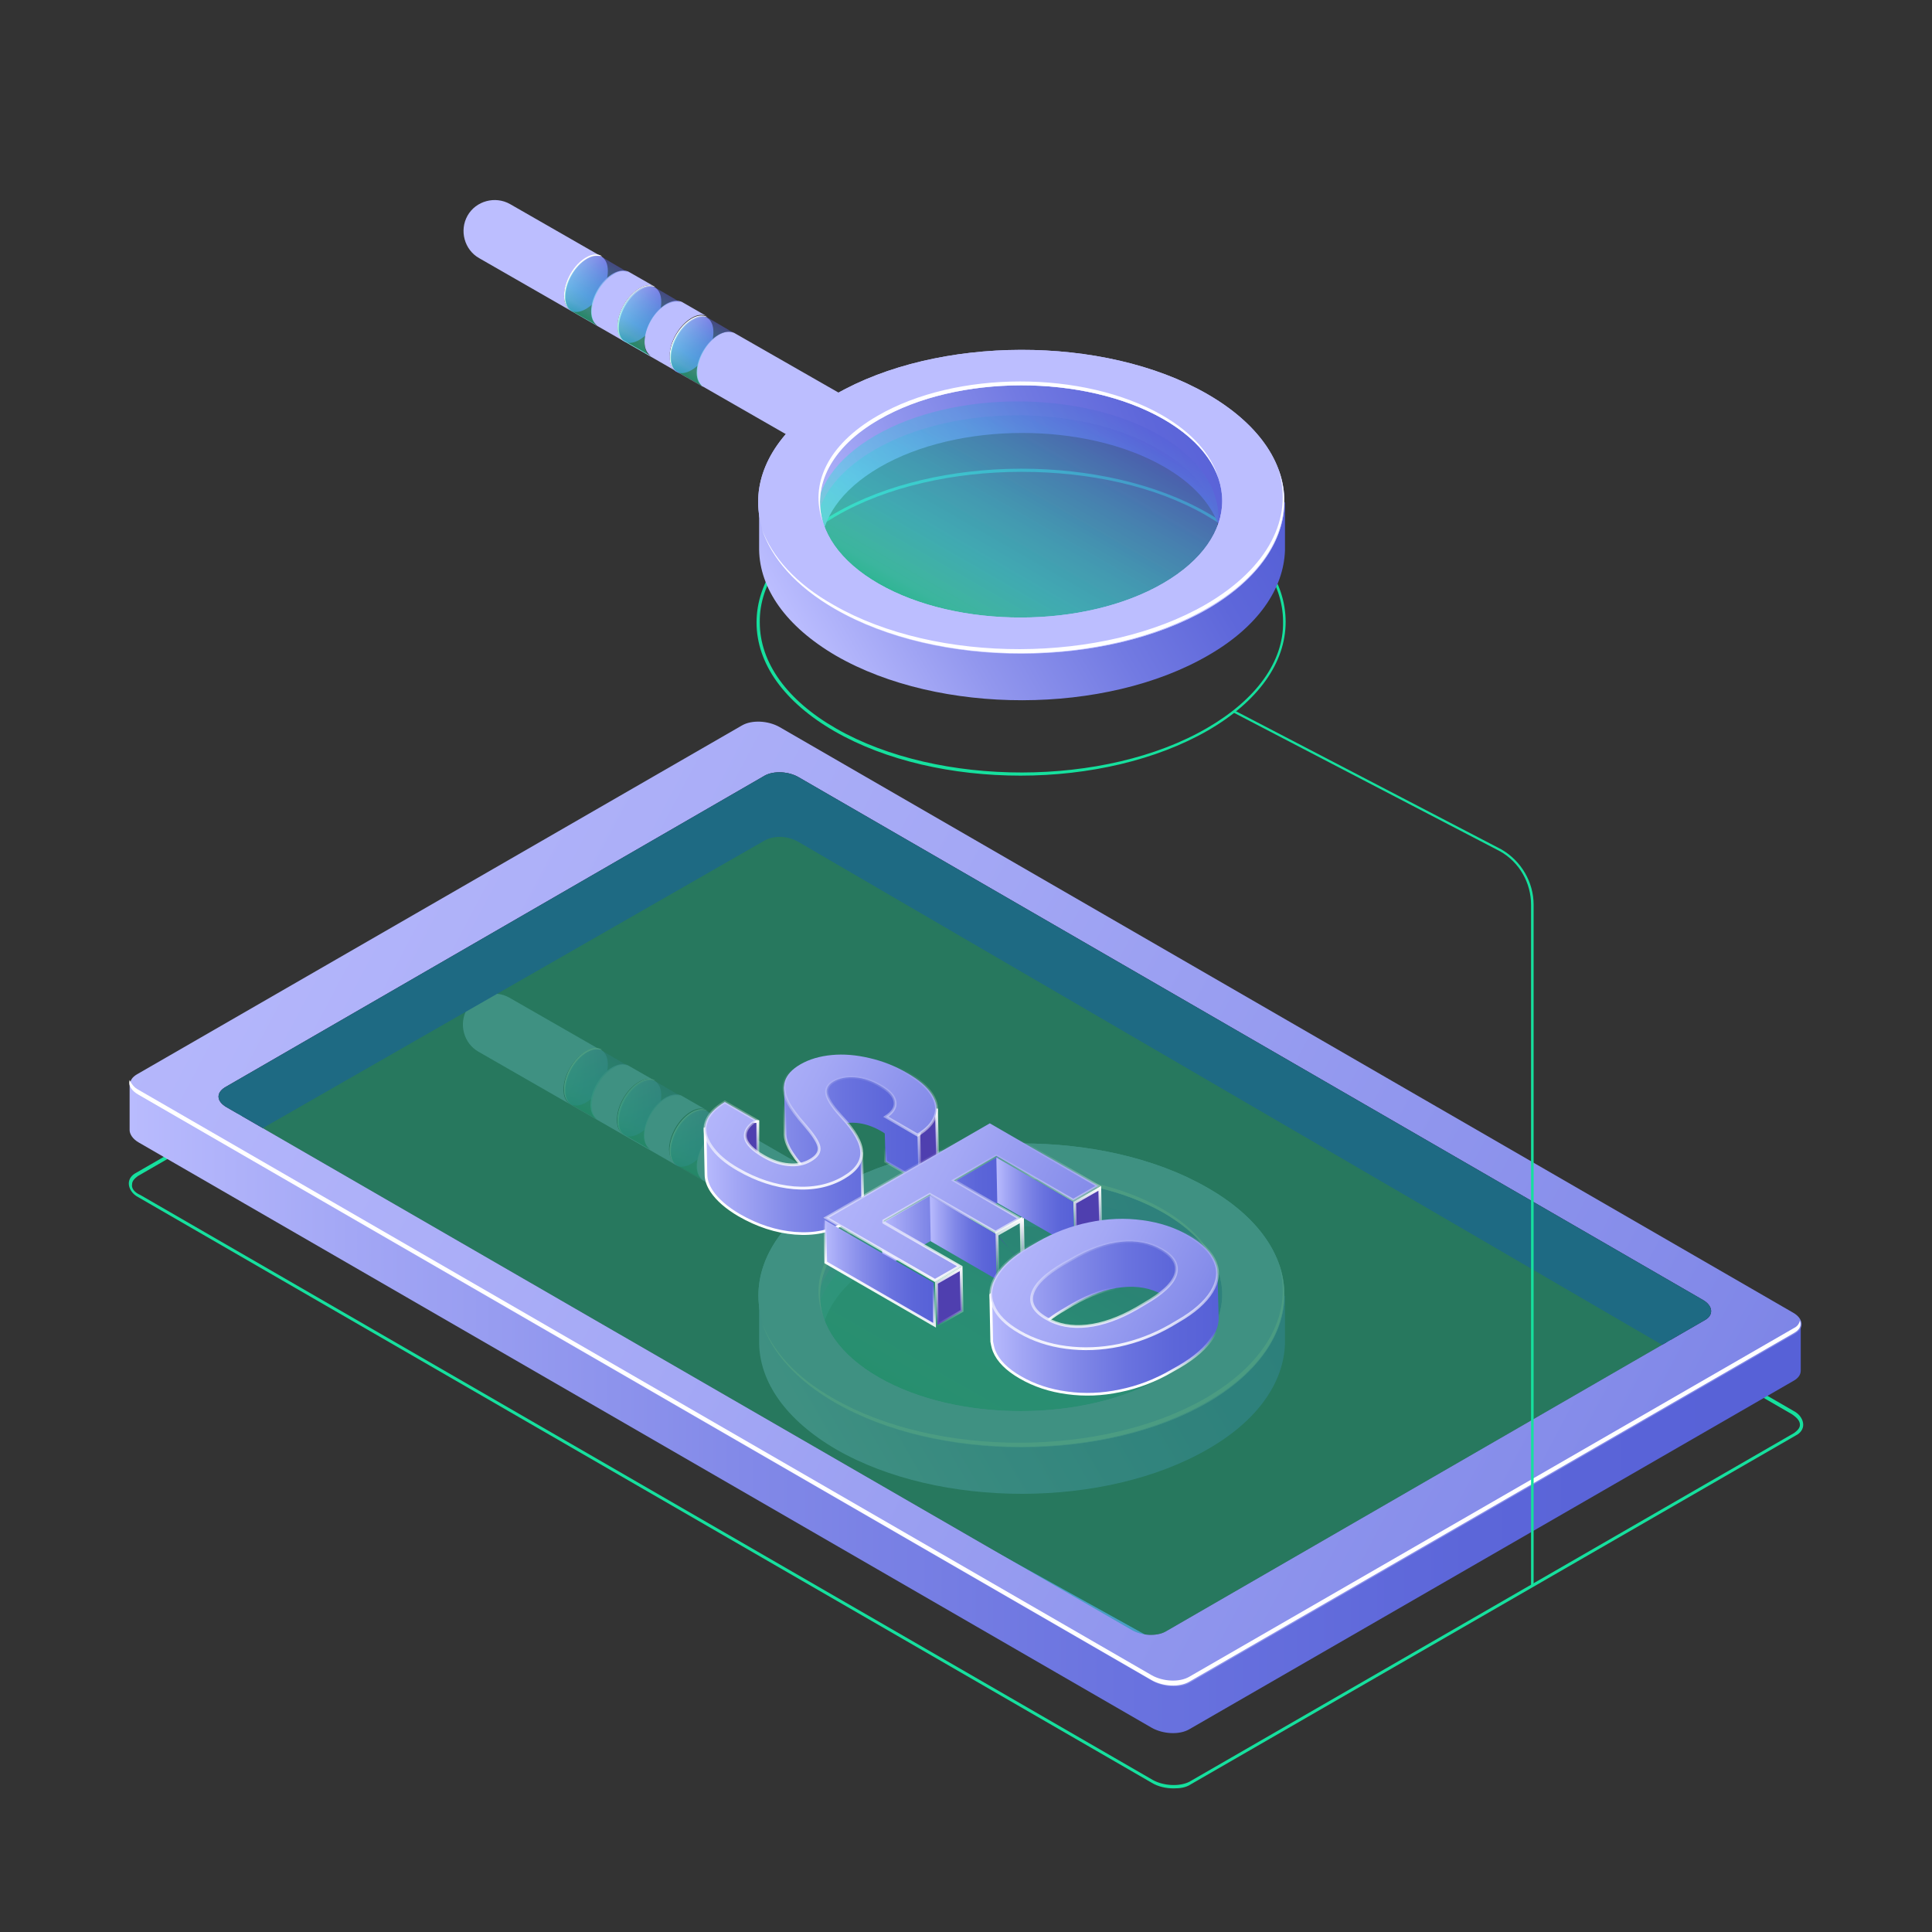 <svg width="210" height="210" viewBox="0 0 210 210" fill="none" xmlns="http://www.w3.org/2000/svg">
<rect x="0" y="0" width="210" height="210" fill="#333333" stroke="none"/>
<g opacity="0.3">
<path d="M75.168 120.964C76.497 120.194 77.546 120.824 77.546 122.363C77.546 123.902 76.497 125.721 75.168 126.491C73.838 127.261 72.789 126.631 72.789 125.092C72.789 123.553 73.909 121.734 75.168 120.964Z" fill="url(#paint0_linear_5499_76580)"/>
<path d="M75.308 121.034C73.978 121.804 72.929 123.623 72.929 125.162C72.929 125.861 73.139 126.421 73.559 126.631C73.069 126.421 72.789 125.861 72.789 125.022C72.789 123.483 73.838 121.664 75.168 120.894C75.867 120.474 76.497 120.474 76.917 120.754C76.497 120.614 75.937 120.684 75.308 121.034Z" fill="white"/>
<path d="M69.5 117.676C70.829 116.906 71.879 117.536 71.879 119.075C71.879 120.614 70.829 122.433 69.5 123.203C68.171 123.972 67.121 123.343 67.121 121.803C67.121 120.264 68.171 118.445 69.5 117.676Z" fill="url(#paint1_linear_5499_76580)"/>
<path d="M63.693 114.318C65.022 113.548 66.072 114.178 66.072 115.717C66.072 117.256 65.022 119.075 63.693 119.845C62.364 120.614 61.315 119.985 61.315 118.446C61.315 116.976 62.364 115.087 63.693 114.318Z" fill="url(#paint2_linear_5499_76580)"/>
<path d="M73.488 126.631L76.426 128.31C76.007 128.03 75.727 127.541 75.727 126.771C75.727 125.232 76.776 123.413 78.106 122.643C78.735 122.293 79.295 122.223 79.785 122.433L92.308 129.639L88.95 135.516L52.009 114.318C50.4 113.408 49.841 111.309 50.75 109.7C51.66 108.091 53.758 107.531 55.368 108.441L65.372 114.178C64.953 113.898 64.323 113.898 63.623 114.318C62.294 115.087 61.245 116.906 61.245 118.445C61.245 119.215 61.524 119.775 61.944 119.985L64.882 121.664C64.463 121.384 64.183 120.894 64.183 120.125C64.183 118.585 65.232 116.766 66.562 115.997C67.191 115.647 67.751 115.577 68.241 115.787L71.179 117.466C70.759 117.186 70.13 117.186 69.43 117.606C68.101 118.375 67.051 120.194 67.051 121.734C67.051 122.503 67.331 123.063 67.751 123.273L70.689 124.952C70.27 124.672 69.99 124.182 69.99 123.413C69.99 121.874 71.039 120.055 72.368 119.285C72.998 118.935 73.558 118.865 74.048 119.075L76.846 120.684C76.426 120.404 75.797 120.404 75.097 120.824C73.768 121.594 72.718 123.413 72.718 124.952C72.788 125.861 73.068 126.351 73.488 126.631Z" fill="#BCBEFF"/>
<path d="M69.64 117.746C68.311 118.515 67.261 120.335 67.261 121.874C67.261 122.573 67.471 123.133 67.891 123.343C67.401 123.133 67.121 122.573 67.121 121.734C67.121 120.195 68.171 118.376 69.5 117.606C70.199 117.186 70.829 117.186 71.249 117.466C70.829 117.326 70.269 117.396 69.64 117.746Z" fill="white"/>
<path d="M63.833 114.387C62.504 115.157 61.454 116.976 61.454 118.515C61.454 119.215 61.664 119.775 62.084 119.984C61.594 119.775 61.315 119.215 61.315 118.375C61.315 116.836 62.364 115.017 63.693 114.248C64.393 113.828 65.022 113.828 65.442 114.108C65.022 114.038 64.463 114.038 63.833 114.387Z" fill="white"/>
<path opacity="0.48" d="M78.176 122.643C76.846 123.413 75.797 125.232 75.797 126.771C75.797 127.541 76.077 128.101 76.496 128.31L73.558 126.631C73.138 126.351 72.858 125.862 72.858 125.092C72.858 123.553 73.908 121.734 75.237 120.964C75.937 120.545 76.496 120.545 76.986 120.824L79.855 122.504C79.365 122.224 78.805 122.294 78.176 122.643Z" fill="url(#paint3_linear_5499_76580)"/>
<path opacity="0.48" d="M72.438 119.355C71.109 120.124 70.059 121.944 70.059 123.483C70.059 124.252 70.339 124.812 70.759 125.022L67.821 123.343C67.401 123.063 67.121 122.573 67.121 121.804C67.121 120.264 68.171 118.445 69.5 117.676C70.199 117.256 70.759 117.256 71.249 117.536L74.117 119.215C73.698 118.935 73.138 119.005 72.438 119.355Z" fill="url(#paint4_linear_5499_76580)"/>
<path opacity="0.48" d="M66.702 116.067C65.373 116.836 64.323 118.655 64.323 120.195C64.323 120.964 64.603 121.524 65.023 121.734L62.084 120.055C61.665 119.775 61.385 119.285 61.385 118.515C61.385 116.976 62.434 115.157 63.764 114.388C64.463 113.968 65.023 113.968 65.513 114.248L68.381 115.927C67.891 115.647 67.332 115.647 66.702 116.067Z" fill="url(#paint5_linear_5499_76580)"/>
<path d="M89.159 145.8C89.159 146.01 89.159 146.15 89.159 146.36L96.435 152.447L108.259 156.854L116.584 154.965L124.56 152.657L132.676 146.43L132.886 146.29C132.886 145.8 132.886 145.311 132.816 144.821C134.215 142.932 135.684 141.043 137.084 139.084C137.713 139.924 138.273 140.763 138.693 141.603L139.672 140.833V145.73C139.672 145.8 139.672 145.87 139.672 145.87V146.08C139.532 150.208 136.804 154.336 131.347 157.484C120.153 163.991 102.102 163.991 90.908 157.554C85.381 154.336 82.583 150.208 82.513 146.01C82.513 145.94 82.513 145.94 82.513 145.87V140.693L83.562 141.533C83.772 141.043 84.122 140.553 84.402 139.993C85.521 142.232 86.78 144.891 89.159 145.8Z" fill="url(#paint6_linear_5499_76580)"/>
<path d="M130.719 133.907C130.859 133.977 130.999 134.047 131.209 134.187C133.728 135.656 135.687 137.335 137.086 139.084C135.687 140.973 134.217 142.862 132.818 144.821C132.398 141.953 130.299 139.154 126.521 136.985C117.986 132.088 104.133 132.088 95.598 137.055C91.4 139.504 89.301 142.652 89.231 145.871C86.923 144.961 85.663 142.302 84.334 140.134C85.383 138.594 86.853 137.055 88.742 135.726L87.762 135.936C87.762 135.936 94.479 130.129 94.758 130.059C95.038 129.989 108.471 126.421 108.471 126.421L123.653 127.75L130.719 133.907Z" fill="url(#paint7_linear_5499_76580)"/>
<path opacity="0.5" d="M126.031 133.557C134.567 138.455 134.567 146.431 126.031 151.398C117.496 156.365 103.643 156.365 95.108 151.468C86.572 146.57 86.572 138.595 95.108 133.627C103.643 128.66 117.496 128.59 126.031 133.557Z" fill="url(#paint8_linear_5499_76580)"/>
<path opacity="0.48" d="M125.96 135.096C134.495 139.994 134.495 147.97 125.96 152.937C117.424 157.904 103.572 157.904 95.036 153.007C86.501 148.11 86.501 140.134 95.036 135.166C103.572 130.199 117.424 130.129 125.96 135.096Z" fill="url(#paint9_linear_5499_76580)"/>
<path d="M131.208 129.079C120.014 122.643 101.894 122.713 90.77 129.149C79.646 135.586 79.646 146.08 90.84 152.517C102.034 158.953 120.154 158.884 131.278 152.447C142.402 145.94 142.402 135.446 131.208 129.079ZM126.451 131.808C134.986 136.705 134.986 144.681 126.451 149.648C117.915 154.616 104.063 154.616 95.527 149.718C86.992 144.821 86.992 136.845 95.527 131.878C104.063 126.911 117.845 126.911 126.451 131.808Z" fill="#BCBEFF"/>
<path d="M131.208 129.079C120.014 122.643 101.894 122.713 90.77 129.149C79.646 135.586 79.646 146.08 90.84 152.517C102.034 158.953 120.154 158.884 131.278 152.447C142.402 145.94 142.402 135.446 131.208 129.079ZM126.451 131.808C134.986 136.705 134.986 144.681 126.451 149.648C117.915 154.616 104.063 154.616 95.527 149.718C86.992 144.821 86.992 136.845 95.527 131.878C104.063 126.911 117.845 126.911 126.451 131.808Z" fill="#BCBEFF"/>
<path d="M90.63 152.027C101.824 158.464 119.944 158.394 131.068 151.957C137.924 147.97 140.583 142.512 138.974 137.335C140.863 142.582 138.274 148.319 131.208 152.377C120.014 158.884 101.964 158.884 90.77 152.447C86.502 149.998 83.843 146.92 82.794 143.702C83.913 146.78 86.502 149.719 90.63 152.027Z" fill="white"/>
<path d="M95.387 131.458C103.923 126.491 117.775 126.491 126.311 131.388C129.599 133.277 131.628 135.656 132.397 138.104C131.558 135.796 129.599 133.627 126.451 131.808C117.915 126.91 104.063 126.91 95.527 131.878C90.28 134.886 88.321 139.084 89.44 143.002C87.971 138.944 89.93 134.606 95.387 131.458Z" fill="white"/>
</g>
<path d="M127.572 194.389C126.769 194.389 125.877 194.211 125.163 193.765L15.071 130.154C14.357 129.797 14 129.172 14 128.637C14 128.191 14.268 127.745 14.803 127.477L80.555 89.561C81.626 88.936 83.588 89.025 84.838 89.739L194.93 153.35C195.644 153.707 196.001 154.331 196.001 154.867C196.001 155.313 195.733 155.759 195.198 156.026L129.445 193.943C128.91 194.3 128.286 194.389 127.572 194.389ZM15.249 129.886L125.342 193.497C126.501 194.122 128.196 194.211 129.267 193.676L195.019 155.759C195.376 155.491 195.644 155.223 195.644 154.867C195.644 154.42 195.287 154.064 194.752 153.707L84.659 90.096C83.499 89.471 81.804 89.382 80.734 89.917L14.981 127.834C14.624 128.102 14.357 128.369 14.357 128.726C14.268 129.172 14.624 129.618 15.249 129.886Z" fill="#16E09E"/>
<path d="M195.733 143.893L189.666 143.001L127.329 179.27C126.08 178.557 30.742 125.571 29.671 126.195L17.925 118.288L14.089 117.753V122.838C14.089 123.285 14.446 123.82 15.07 124.177L125.163 187.788C126.412 188.501 128.196 188.591 129.267 187.966L195.019 150.049C195.465 149.782 195.733 149.425 195.733 148.979V143.893Z" fill="url(#paint10_linear_5499_76580)"/>
<path fill-rule="evenodd" clip-rule="evenodd" d="M125.252 182.703L15.159 119.092C13.91 118.378 13.821 117.396 14.892 116.772L80.644 78.855C81.714 78.231 83.499 78.32 84.748 79.034L194.84 142.645C196 143.269 196.178 144.34 195.108 144.964L129.356 182.881C128.285 183.506 126.501 183.416 125.252 182.703ZM123.021 177.171L24.616 120.34C23.545 119.716 23.456 118.824 24.437 118.199L83.141 84.297C84.123 83.762 85.728 83.851 86.799 84.476L185.115 141.306C186.186 141.931 186.275 142.912 185.383 143.447L126.679 177.35C125.697 177.885 124.091 177.796 123.021 177.171Z" fill="url(#paint11_linear_5499_76580)"/>
<path d="M24.616 120.341L28.565 122.621L83.142 91.342C84.161 90.813 85.576 90.813 86.799 91.52L180.656 146.178L185.383 143.448C186.275 142.912 186.186 141.931 185.115 141.307L86.799 84.476C85.729 83.851 84.123 83.762 83.142 84.297L24.438 118.2C23.456 118.824 23.545 119.716 24.616 120.341Z" fill="#251C72"/>
<path opacity="0.4" d="M24.616 120.341L123.021 177.171C124.092 177.796 125.698 177.885 126.679 177.35L185.383 143.448C186.275 142.912 186.186 141.931 185.115 141.307L86.799 84.476C85.729 83.851 84.123 83.762 83.142 84.297L24.438 118.2C23.456 118.824 23.545 119.716 24.616 120.341Z" fill="#16E09E"/>
<path d="M195.019 144.339L129.267 182.256C128.196 182.881 126.412 182.791 125.163 182.078L15.07 118.467C14.535 118.199 14.267 117.753 14.089 117.396C13.911 117.931 14.267 118.556 15.07 119.002L125.163 182.613C126.412 183.327 128.196 183.416 129.267 182.791L195.019 144.875C195.644 144.518 195.822 144.072 195.644 143.536C195.554 143.893 195.376 144.161 195.019 144.339Z" fill="white"/>
<path d="M110.919 84.308C103.573 84.308 96.297 82.699 90.7 79.481C85.243 76.332 82.234 72.135 82.234 67.657C82.234 63.179 85.243 58.982 90.7 55.833C101.894 49.327 120.084 49.327 131.278 55.763C136.735 58.912 139.744 63.109 139.744 67.587C139.744 72.065 136.735 76.262 131.278 79.411C125.681 82.629 118.335 84.308 110.919 84.308ZM111.059 51.286C103.713 51.286 96.367 52.895 90.84 56.113C85.523 59.191 82.514 63.319 82.584 67.657C82.584 71.995 85.523 76.122 90.91 79.201C102.034 85.567 120.154 85.567 131.208 79.131C136.525 76.052 139.534 71.925 139.464 67.587C139.464 63.249 136.525 59.121 131.138 56.043C125.611 52.825 118.335 51.286 111.059 51.286Z" fill="#16E09E"/>
<path d="M80.326 121.764L82.373 121.92V127.213L79.241 125.055L78.908 122.582L80.107 121.764H80.326Z" fill="#4F3FAF" stroke="url(#paint12_linear_5499_76580)" stroke-width="0.307"/>
<path d="M91.272 125.62L91.776 124.48L93.671 125.362L93.774 130.448C93.693 131.382 93.069 132.222 91.778 132.96L91.777 132.96C90.246 133.849 88.457 134.214 86.406 134.049C84.353 133.884 82.333 133.229 80.343 132.083C78.975 131.281 77.985 130.417 77.36 129.494C76.939 128.856 76.736 128.25 76.736 127.672L76.736 127.669L76.633 122.684L78.261 121.909L78.754 122.007L79.524 124.661L79.538 124.708L79.577 124.737L81.835 126.409L81.841 126.414L81.847 126.418L82.328 126.7L82.272 126.728L82.461 126.869L83.36 127.538L83.376 127.55L83.395 127.557L86.886 128.895L86.957 128.922L87.019 128.879L88.127 128.127L88.257 128.039L88.159 127.916C87.99 127.705 87.8 127.48 87.59 127.242L87.59 127.241C86.715 126.255 86.111 125.437 85.77 124.783L85.77 124.783C85.458 124.186 85.314 123.632 85.327 123.119L85.327 123.119L85.327 123.113L85.225 118.114L87.339 117.3L87.652 117.503L88.43 119.879L88.474 120.012L88.608 119.973C88.707 119.945 88.8 119.917 88.886 119.888L89.013 119.845L88.981 119.715C88.93 119.513 88.853 119.257 88.761 118.954C88.737 118.874 88.712 118.791 88.686 118.705L88.686 118.704C88.52 118.159 88.461 117.819 88.46 117.614C88.46 117.511 88.474 117.453 88.488 117.423C88.499 117.398 88.508 117.395 88.511 117.394L88.511 117.394C88.519 117.391 88.537 117.388 88.572 117.395C88.606 117.402 88.645 117.416 88.686 117.434C88.707 117.443 88.727 117.452 88.746 117.461L88.752 117.464C88.769 117.472 88.788 117.481 88.804 117.488C88.821 117.495 88.844 117.505 88.868 117.51C88.88 117.513 88.901 117.517 88.925 117.515C88.948 117.514 88.989 117.506 89.024 117.472C89.023 117.473 89.022 117.474 89.022 117.474C89.022 117.474 89.028 117.47 89.043 117.46C89.061 117.448 89.087 117.431 89.119 117.411C89.184 117.371 89.273 117.317 89.379 117.254C89.59 117.129 89.864 116.97 90.135 116.814C90.407 116.657 90.676 116.503 90.877 116.388L91.119 116.25L91.17 116.221L95.358 116.67L99.21 120.481L99.249 120.519L99.304 120.522L101.803 120.661L101.905 125.453L101.904 125.47C101.902 125.486 101.9 125.51 101.898 125.539C101.892 125.597 101.884 125.676 101.872 125.764C101.849 125.945 101.814 126.144 101.768 126.261L101.768 126.261L101.767 126.265C101.497 127.025 100.862 127.713 99.834 128.319L96.257 126.249L96.175 123.279L96.174 123.213L96.123 123.171C96.031 123.094 95.925 123.026 95.807 122.967C94.887 122.43 93.968 122.123 93.053 122.051C92.138 121.98 91.347 122.136 90.689 122.53C90.38 122.707 90.158 122.925 90.044 123.189C89.93 123.455 89.934 123.749 90.04 124.06C90.188 124.518 90.522 125.05 91.028 125.654L91.177 125.833L91.272 125.62Z" fill="url(#paint13_linear_5499_76580)" stroke="url(#paint14_linear_5499_76580)" stroke-width="0.29"/>
<path d="M100.237 121.089L100.237 121.089L100.238 121.077L100.27 120.56L101.795 120.648L101.896 125.411L101.895 125.428C101.894 125.444 101.892 125.468 101.889 125.497C101.883 125.555 101.875 125.635 101.864 125.725C101.84 125.907 101.805 126.112 101.759 126.241C101.501 126.953 100.917 127.604 99.982 128.19L99.883 123.522L100.237 121.089Z" fill="#4F3FAF" stroke="url(#paint15_linear_5499_76580)" stroke-width="0.307"/>
<path d="M87.491 122.304L87.49 122.303C86.615 121.317 86.011 120.499 85.672 119.846C85.21 118.957 85.104 118.18 85.321 117.503C85.539 116.824 86.091 116.214 87.013 115.682C87.966 115.137 89.094 114.801 90.4 114.677L90.4 114.677C91.691 114.553 93.06 114.663 94.509 115.008L94.511 115.008C95.959 115.339 97.317 115.877 98.585 116.621L98.587 116.622C99.87 117.354 100.767 118.133 101.292 118.954C101.816 119.786 101.927 120.573 101.654 121.328L101.654 121.329C101.384 122.086 100.752 122.771 99.728 123.377L96.291 121.388C96.992 120.935 97.363 120.414 97.289 119.817C97.225 119.166 96.661 118.575 95.709 118.029C94.786 117.49 93.866 117.182 92.947 117.11C92.032 117.038 91.24 117.188 90.58 117.569L90.58 117.569L90.578 117.57C90.268 117.755 90.045 117.979 89.93 118.248C89.815 118.52 89.819 118.817 89.927 119.131C90.132 119.733 90.645 120.47 91.443 121.338L91.443 121.338L91.444 121.339C92.931 122.923 93.647 124.231 93.66 125.27L93.66 125.272C93.686 126.307 93.051 127.226 91.667 128.02L91.667 128.02C90.137 128.908 88.351 129.273 86.301 129.108C84.249 128.929 82.23 128.268 80.24 127.121L80.24 127.121C78.859 126.334 77.871 125.471 77.261 124.537L77.261 124.537L77.26 124.535C76.638 123.615 76.482 122.759 76.755 121.952L76.756 121.951C77.012 121.169 77.677 120.443 78.785 119.781L82.222 121.77C81.359 122.321 80.912 122.934 81.021 123.615C81.078 123.973 81.287 124.323 81.623 124.664C81.96 125.006 82.432 125.349 83.034 125.694C83.942 126.218 84.834 126.52 85.71 126.592C86.6 126.678 87.385 126.527 88.058 126.133C88.424 125.924 88.698 125.695 88.863 125.44C89.031 125.18 89.081 124.898 89.008 124.604C88.939 124.328 88.773 123.999 88.522 123.621C88.269 123.241 87.925 122.802 87.491 122.304Z" fill="url(#paint16_linear_5499_76580)" stroke="url(#paint17_linear_5499_76580)" stroke-width="0.307"/>
<path d="M108.528 125.685L108.633 130.618L95.924 137.88L95.819 132.947L108.528 125.685Z" fill="url(#paint18_linear_5499_76580)"/>
<path d="M96.14 132.927L104.33 137.633L101.631 139.18L89.796 132.365L107.588 122.101L119.363 128.906L116.66 130.464L108.375 125.679L108.298 125.635L108.222 125.679L103.916 128.167L103.686 128.299L103.916 128.432L110.834 132.438L108.215 133.934L101.143 129.86L101.066 129.816L100.99 129.86L96.14 132.64L96.063 132.684V132.773V132.773V132.773V132.773V132.773V132.773V132.773V132.773V132.773V132.774V132.774V132.774V132.774V132.774V132.774V132.774V132.774V132.774V132.774V132.774V132.774V132.774V132.775V132.775V132.775V132.775V132.775V132.775V132.775V132.775V132.775V132.775V132.775V132.775V132.775V132.776V132.776V132.776V132.776V132.776V132.776V132.776V132.776V132.776V132.776V132.776V132.776V132.776V132.777V132.777V132.777V132.777V132.777V132.777V132.777V132.777V132.777V132.777V132.777V132.777V132.777V132.777V132.778V132.778V132.778V132.778V132.778V132.778V132.778V132.778V132.778V132.778V132.778V132.778V132.778V132.778V132.779V132.779V132.779V132.779V132.779V132.779V132.779V132.779V132.779V132.779V132.779V132.779V132.779V132.779V132.78V132.78V132.78V132.78V132.78V132.78V132.78V132.78V132.78V132.78V132.78V132.78V132.78V132.78V132.78V132.781V132.781V132.781V132.781V132.781V132.781V132.781V132.781V132.781V132.781V132.781V132.781V132.781V132.781V132.781V132.781V132.782V132.782V132.782V132.782V132.782V132.782V132.782V132.782V132.782V132.782V132.782V132.782V132.782V132.782V132.782V132.782V132.783V132.783V132.783V132.783V132.783V132.783V132.783V132.783V132.783V132.783V132.783V132.783V132.783V132.783V132.783V132.783V132.783V132.783V132.784V132.784V132.784V132.784V132.784V132.784V132.784V132.784V132.784V132.784V132.784V132.784V132.784V132.784V132.784V132.784V132.784V132.784V132.785V132.785V132.785V132.785V132.785V132.785V132.785V132.785V132.785V132.785V132.785V132.785V132.785V132.785V132.785V132.785V132.785V132.785V132.786V132.786V132.786V132.786V132.786V132.786V132.786V132.786V132.786V132.786V132.786V132.786V132.786V132.786V132.786V132.786V132.786V132.786V132.786V132.786V132.786V132.787V132.787V132.787V132.787V132.787V132.787V132.787V132.787V132.787V132.787V132.787V132.787V132.787V132.787V132.787V132.787V132.787V132.787V132.787V132.787V132.787V132.788V132.788V132.788V132.788V132.788V132.788V132.788V132.788V132.788V132.788V132.788V132.788V132.788V132.788V132.788V132.788V132.788V132.788V132.788V132.788V132.788V132.788V132.788V132.788V132.789V132.789V132.789V132.789V132.789V132.789V132.789V132.789V132.789V132.789V132.789V132.789V132.789V132.789V132.789V132.789V132.789V132.789V132.789V132.789V132.789V132.789V132.789V132.789V132.789V132.789V132.79V132.79V132.79V132.79V132.79V132.79V132.79V132.79V132.79V132.79V132.79V132.79V132.79V132.79V132.79V132.79V132.79V132.79V132.79V132.79V132.79V132.79V132.79V132.79V132.79V132.79V132.79V132.79V132.79V132.791V132.791V132.791V132.791V132.791V132.791V132.791V132.791V132.791V132.791V132.791V132.791V132.791V132.791V132.791V132.791V132.791V132.791V132.791V132.791V132.791V132.791V132.791V132.791V132.791V132.791V132.791V132.791V132.791V132.791V132.791V132.791V132.791V132.791V132.792V132.792V132.792V132.792V132.792V132.792V132.792V132.792V132.792V132.792V132.792V132.792V132.792V132.792V132.792V132.792V132.792V132.792V132.792V132.792V132.792V132.792V132.792V132.792V132.792V132.792V132.792V132.792V132.792V132.792V132.792V132.792V132.792V132.792V132.792V132.792V132.792V132.792V132.792V132.792V132.792V132.792V132.792V132.793V132.793V132.793V132.793V132.793V132.793V132.793V132.793V132.793V132.793V132.793V132.793V132.793V132.793V132.793V132.793V132.793V132.793V132.793V132.793V132.793V132.793V132.793V132.793V132.793V132.793V132.793V132.793V132.793V132.793V132.793V132.793V132.793V132.793V132.793V132.793V132.793V132.793V132.793V132.793V132.793V132.793V132.793V132.793V132.793V132.793V132.793V132.793V132.793V132.793V132.793V132.793V132.793V132.793V132.793V132.793V132.793V132.793V132.793V132.793V132.793V132.793V132.793V132.793V132.793V132.793V132.793V132.793V132.793V132.793V132.793V132.794V132.794V132.794V132.794V132.794V132.794V132.794V132.794V132.794V132.794V132.794V132.794V132.794V132.794V132.794V132.794V132.794V132.794V132.794V132.794V132.794V132.794V132.794V132.794V132.882L96.14 132.927Z" fill="url(#paint19_linear_5499_76580)" stroke="url(#paint20_linear_5499_76580)" stroke-width="0.307"/>
<path d="M89.657 132.63L101.487 139.442L101.584 144.048L89.755 137.224L89.657 132.63Z" fill="url(#paint21_linear_5499_76580)" stroke="url(#paint22_linear_5499_76580)" stroke-width="0.29"/>
<path d="M101.785 139.445L104.471 137.904L104.568 142.488L101.882 144.028L101.785 139.445Z" fill="#4F3FAF" stroke="url(#paint23_linear_5499_76580)" stroke-width="0.307"/>
<path d="M111.245 137.371L108.471 138.988L108.214 134.131V134.11M111.245 137.371L111.144 132.613L110.992 132.699M111.245 137.371L111.168 137.239L111.09 137.284M111.245 137.371L111.091 137.375L111.09 137.284M110.992 132.699L110.989 132.525L108.214 134.11M110.992 132.699L108.369 134.199M110.992 132.699L111.09 137.284M108.214 134.11L108.226 134.131L108.226 134.131L108.29 134.244L108.369 134.199M108.214 134.11L108.367 134.11V134.11V134.11V134.11V134.11V134.11V134.11V134.11V134.11V134.11V134.11V134.11V134.11V134.11V134.11V134.11V134.11V134.11V134.11V134.11V134.11V134.11V134.111V134.111V134.111V134.111V134.111V134.111V134.111V134.111V134.111V134.111V134.111V134.111V134.111V134.111V134.111V134.111V134.111V134.111V134.111V134.111V134.111V134.111V134.111V134.111V134.111V134.111V134.111V134.111V134.111V134.111V134.111V134.111V134.111V134.111V134.111V134.111V134.111V134.111V134.111V134.111V134.111V134.111V134.111V134.111V134.111V134.111V134.111V134.111V134.111V134.111V134.111V134.111V134.111V134.111V134.111V134.111V134.111V134.111V134.111V134.111V134.111V134.111V134.111V134.111V134.111V134.111V134.111V134.111V134.111V134.111V134.111V134.111V134.111V134.111V134.111V134.111V134.111V134.111V134.111V134.111V134.111V134.111V134.111V134.111V134.111V134.111V134.111V134.111V134.111V134.112V134.112V134.112V134.112V134.112V134.112V134.112V134.112V134.112V134.112V134.112V134.112V134.112V134.112V134.112V134.112V134.112V134.112V134.112V134.112V134.112V134.112V134.112V134.112V134.112V134.112V134.112V134.112V134.112V134.112V134.112V134.112V134.112V134.112V134.112V134.112V134.112V134.112V134.112V134.112V134.112V134.112V134.112V134.112V134.112V134.112V134.113V134.113V134.113V134.113V134.113V134.113V134.113V134.113V134.113V134.113V134.113V134.113V134.113V134.113V134.113V134.113V134.113V134.113V134.113V134.113V134.113V134.113V134.113V134.113V134.113V134.113V134.113V134.113V134.113V134.113V134.113V134.113V134.113V134.113V134.113V134.114V134.114V134.114V134.114V134.114V134.114V134.114V134.114V134.114V134.114V134.114V134.114V134.114V134.114V134.114V134.114V134.114V134.114V134.114V134.114V134.114V134.114V134.114V134.114V134.114V134.114V134.114V134.114V134.114V134.114V134.115V134.115V134.115V134.115V134.115V134.115V134.115V134.115V134.115V134.115V134.115V134.115V134.115V134.115V134.115V134.115V134.115V134.115V134.115V134.115V134.115V134.115V134.115V134.115V134.115V134.115V134.116V134.116V134.116V134.116V134.116V134.116V134.116V134.116V134.116V134.116V134.116V134.116V134.116V134.116V134.116V134.116V134.116V134.116V134.116V134.116V134.116V134.116V134.116V134.116V134.117V134.117V134.117V134.117V134.117V134.117V134.117V134.117V134.117V134.117V134.117V134.117V134.117V134.117V134.117V134.117V134.117V134.117V134.117V134.117V134.117V134.117V134.118V134.118V134.118V134.118V134.118V134.118V134.118V134.118V134.118V134.118V134.118V134.118V134.118V134.118V134.118V134.118V134.118V134.118V134.118V134.118V134.119V134.119V134.119V134.119V134.119V134.119V134.119V134.119V134.119V134.119V134.119V134.119V134.119V134.119V134.119V134.119V134.119V134.119V134.119V134.12V134.12V134.12V134.12V134.12V134.12V134.12V134.12V134.12V134.12V134.12V134.12V134.12V134.12V134.12V134.12V134.12V134.12V134.12V134.121V134.121V134.121V134.121V134.121V134.121V134.121V134.121V134.121V134.121V134.121V134.121V134.121V134.121V134.121V134.121V134.121V134.122V134.122V134.122V134.122V134.122V134.122V134.122V134.122V134.122V134.122V134.122V134.122V134.122V134.122V134.122V134.122V134.123V134.123V134.123V134.123V134.123V134.123V134.123V134.123V134.123V134.123V134.123V134.123V134.123V134.123V134.123V134.123V134.124V134.124V134.124V134.124V134.124V134.124V134.124V134.124V134.124V134.124V134.124V134.124V134.124V134.124V134.124V134.125V134.125V134.125V134.125V134.125V134.125V134.125V134.125V134.125V134.125V134.125V134.125V134.125V134.125V134.125V134.126V134.126V134.126V134.126V134.126V134.126V134.126V134.126V134.126V134.126V134.126V134.126V134.126V134.126V134.127V134.127V134.127V134.127V134.127V134.127V134.127V134.127V134.127V134.127V134.127V134.127V134.127V134.127V134.128V134.128V134.128V134.128V134.128V134.128V134.128V134.128V134.128V134.128V134.128V134.128V134.128V134.129V134.129V134.129V134.129V134.129V134.129V134.129V134.129V134.129V134.129V134.129V134.129V134.129V134.13V134.13V134.13V134.13V134.13V134.13V134.13V134.13L108.369 134.199M108.369 134.199L108.467 138.813L111.09 137.284" fill="#4F3FAF" stroke="url(#paint24_linear_5499_76580)" stroke-width="0.307"/>
<path d="M119.639 133.751L116.931 135.312L116.814 130.728L119.542 129.167L119.639 133.751Z" fill="#4F3FAF" stroke="url(#paint25_linear_5499_76580)" stroke-width="0.307"/>
<path d="M116.659 130.662L116.784 135.574C116.77 135.588 116.763 135.588 116.763 135.574L108.402 130.745L108.298 125.812L116.659 130.641C116.659 130.641 116.659 130.648 116.659 130.662Z" fill="url(#paint26_linear_5499_76580)"/>
<path d="M101.17 134.925L101.065 129.992L108.214 134.11C108.214 134.11 108.214 134.117 108.214 134.131L108.319 139.043C108.319 139.057 108.319 139.064 108.319 139.064L101.17 134.925Z" fill="url(#paint27_linear_5499_76580)"/>
<path d="M131.815 145.341L131.815 145.342C131.121 146.471 129.904 147.55 128.145 148.574C128.145 148.574 128.145 148.575 128.145 148.575L127.331 149.034L127.329 149.035C125.573 150.058 123.714 150.77 121.751 151.171L121.749 151.171C119.8 151.586 117.88 151.661 115.989 151.399L115.988 151.399C114.11 151.15 112.421 150.592 110.92 149.724L110.92 149.724C109.43 148.869 108.485 147.908 108.056 146.848L108.056 146.848L108.054 146.844C107.987 146.692 107.927 146.458 107.88 146.244C107.857 146.139 107.838 146.041 107.823 145.964C107.82 145.949 107.817 145.934 107.814 145.92C107.807 145.879 107.8 145.844 107.795 145.82V145.82V145.82V145.82V145.82V145.82V145.82V145.82V145.82V145.82V145.82V145.82V145.82V145.82V145.82V145.82V145.82V145.82V145.82V145.82V145.82V145.82V145.82V145.82V145.819V145.819V145.819V145.819V145.819V145.819V145.819V145.819V145.819V145.819V145.819V145.819V145.819V145.819V145.819V145.819V145.819V145.819V145.819V145.819V145.819V145.819V145.819V145.819V145.819V145.819V145.819V145.819V145.819V145.819V145.819V145.818V145.818V145.818V145.818V145.818V145.818V145.818V145.818V145.818V145.818V145.818V145.818V145.818V145.818V145.818V145.818V145.818V145.818V145.818V145.818V145.818V145.818V145.818V145.818V145.818V145.818V145.818V145.818V145.818V145.818V145.818V145.818V145.818V145.818V145.818V145.818V145.817V145.817V145.817V145.817V145.817V145.817V145.817V145.817V145.817V145.817V145.817V145.817V145.817V145.817V145.817V145.817V145.817V145.817V145.817V145.817V145.817V145.817V145.817V145.817V145.817V145.817V145.817V145.817V145.817V145.817V145.817V145.817V145.817V145.817V145.817V145.817V145.817V145.817V145.817V145.817V145.817V145.817V145.817V145.817V145.817V145.817V145.817V145.817V145.817V145.816V145.816V145.816V145.816V145.816V145.816V145.816V145.816V145.816V145.816V145.816V145.816V145.816V145.816V145.816V145.816V145.816V145.816V145.816V145.816V145.816V145.816V145.816V145.816V145.816V145.816V145.816V145.816V145.816V145.816V145.816V145.816V145.816V145.816V145.816V145.816V145.816V145.816V145.816V145.816V145.816V145.816V145.816V145.816V145.816V145.816V145.816V145.816V145.816V145.816V145.816V145.816V145.816V145.816V145.816V145.816V145.816V145.816V145.816V145.816V145.816V145.816V145.816V145.816V145.816V145.816V145.816V145.816V145.816V145.816V145.816V145.816V145.816V145.816V145.816V145.816H107.795L107.795 145.813L107.69 140.756C107.69 140.742 107.692 140.737 107.693 140.735C107.694 140.734 107.696 140.73 107.7 140.725L108.984 139.983H108.996L109.024 139.971L111.365 138.968L111.365 138.968L111.372 138.964C111.441 138.93 111.528 138.852 111.536 138.726L111.675 138.048C111.677 138.046 111.678 138.044 111.679 138.042C111.681 138.039 111.682 138.038 111.682 138.038L111.696 138.024L111.705 138.007C111.742 137.942 111.884 137.734 112.036 137.527C112.111 137.425 112.186 137.326 112.25 137.248C112.282 137.209 112.31 137.177 112.333 137.152C112.344 137.14 112.354 137.131 112.361 137.124C112.366 137.119 112.369 137.117 112.37 137.116C112.529 137.018 114.644 135.648 114.915 135.468H114.917L114.932 135.465L122.15 133.984H122.15H122.15H122.15H122.15H122.15H122.15H122.15H122.15H122.15H122.15H122.151H122.151H122.151H122.151H122.151H122.151H122.151H122.151H122.151H122.151H122.151H122.151H122.151H122.151H122.152H122.152H122.152H122.152H122.152H122.152H122.152L127.31 134.297L127.31 134.297H127.319C127.32 134.297 127.32 134.297 127.321 134.297L129.384 136.631L129.384 136.631L129.388 136.636C129.388 136.638 129.389 136.641 129.389 136.645C129.389 136.65 129.389 136.655 129.389 136.662L128.809 138.817L128.76 139H128.91L129.031 139.121L129.121 138.941L129.272 138.639L132.337 138.415C132.337 138.416 132.337 138.416 132.337 138.416H132.337L132.337 138.42L132.462 143.288C132.462 143.966 132.249 144.65 131.815 145.341ZM113.015 144.384L112.886 144.535L113.07 144.612C114.074 145.03 115.223 145.506 116.122 145.877C116.572 146.062 116.958 146.222 117.233 146.335L117.554 146.467L117.64 146.502L117.662 146.511L117.667 146.514L117.669 146.514L117.669 146.514L117.669 146.514L117.725 146.38L117.669 146.514L117.726 146.538L117.782 146.513L123.677 143.963L123.687 143.959L123.696 143.953L127.312 141.696L127.467 141.599L127.338 141.47C127.099 141.23 126.797 140.994 126.412 140.759L126.412 140.759L126.409 140.757C125.124 140.015 123.636 139.739 121.953 139.923C120.283 140.093 118.494 140.722 116.587 141.801L116.587 141.801L116.584 141.803L115.707 142.325C114.489 143.025 113.588 143.711 113.015 144.384Z" fill="url(#paint28_linear_5499_76580)" stroke="url(#paint29_linear_5499_76580)" stroke-width="0.29"/>
<path d="M110.82 144.784L110.82 144.784C109.331 143.93 108.388 142.97 107.959 141.912L107.959 141.912L107.958 141.91C107.521 140.875 107.628 139.805 108.304 138.684L108.304 138.683C108.969 137.571 110.15 136.514 111.866 135.518L111.866 135.518L112.764 134.996C112.764 134.996 112.764 134.995 112.764 134.995C114.534 133.973 116.406 133.261 118.383 132.86L118.384 132.86C120.36 132.445 122.293 132.37 124.184 132.632L124.185 132.632C126.062 132.88 127.742 133.439 129.228 134.305L129.229 134.306C130.717 135.16 131.661 136.121 132.089 137.178L132.09 137.179C132.514 138.213 132.393 139.283 131.704 140.405C131.012 141.532 129.795 142.603 128.037 143.614L128.036 143.614L127.223 144.094C127.222 144.094 127.222 144.094 127.222 144.095C125.452 145.104 123.593 145.816 121.644 146.23C119.682 146.631 117.762 146.707 115.885 146.458C114.008 146.21 112.32 145.651 110.82 144.784ZM115.581 137.384L115.581 137.384L115.578 137.385C113.736 138.46 112.604 139.508 112.25 140.54C112.063 141.065 112.094 141.569 112.349 142.038C112.601 142.501 113.065 142.917 113.718 143.294C114.991 144.037 116.475 144.313 118.16 144.129C119.844 143.945 121.634 143.309 123.528 142.228L123.528 142.228L123.531 142.227L124.407 141.706C124.407 141.705 124.407 141.705 124.408 141.705C125.361 141.158 126.12 140.624 126.682 140.101C127.243 139.58 127.615 139.062 127.779 138.546C127.945 138.027 127.9 137.532 127.641 137.071C127.386 136.617 126.928 136.208 126.288 135.838C125.002 135.095 123.52 134.812 121.848 134.982C120.163 135.152 118.373 135.788 116.479 136.882L115.581 137.384Z" fill="url(#paint30_linear_5499_76580)" stroke="url(#paint31_linear_5499_76580)" stroke-width="0.307"/>
<path d="M166.419 172.5V98.346C166.419 95.967 165.159 93.728 163.06 92.539L134.076 77.452L134.216 77.242L163.2 92.329C165.369 93.588 166.698 95.897 166.698 98.346V172.345L166.419 172.5Z" fill="#16E09E"/>
<path d="M75.166 34.704C76.495 33.934 77.545 34.564 77.545 36.103C77.545 37.642 76.495 39.461 75.166 40.231C73.837 41.001 72.787 40.371 72.787 38.832C72.787 37.293 73.906 35.474 75.166 34.704Z" fill="url(#paint32_linear_5499_76580)"/>
<path d="M75.306 34.774C73.977 35.544 72.927 37.363 72.927 38.902C72.927 39.601 73.137 40.161 73.557 40.371C73.067 40.161 72.787 39.601 72.787 38.762C72.787 37.223 73.837 35.404 75.166 34.634C75.865 34.214 76.495 34.214 76.915 34.494C76.495 34.354 75.935 34.424 75.306 34.774Z" fill="white"/>
<path d="M69.5 31.416C70.829 30.646 71.879 31.276 71.879 32.815C71.879 34.354 70.829 36.173 69.5 36.943C68.171 37.712 67.121 37.083 67.121 35.543C67.121 34.004 68.171 32.185 69.5 31.416Z" fill="url(#paint33_linear_5499_76580)"/>
<path d="M63.692 28.058C65.022 27.288 66.071 27.918 66.071 29.457C66.071 30.996 65.022 32.815 63.692 33.585C62.363 34.354 61.313 33.725 61.313 32.185C61.313 30.716 62.363 28.827 63.692 28.058Z" fill="url(#paint34_linear_5499_76580)"/>
<path d="M73.487 40.371L76.426 42.05C76.006 41.77 75.726 41.281 75.726 40.511C75.726 38.972 76.775 37.153 78.105 36.383C78.734 36.033 79.294 35.963 79.784 36.173L92.377 43.379L89.019 49.256L52.079 28.058C50.47 27.148 49.91 25.049 50.819 23.44C51.729 21.831 53.828 21.271 55.437 22.181L65.442 27.918C65.022 27.638 64.392 27.638 63.693 28.058C62.363 28.827 61.314 30.646 61.314 32.185C61.314 32.955 61.594 33.515 62.013 33.725L64.952 35.404C64.532 35.124 64.252 34.634 64.252 33.864C64.252 32.325 65.302 30.506 66.631 29.737C67.261 29.387 67.82 29.317 68.31 29.527L71.249 31.206C70.829 30.926 70.199 30.926 69.499 31.346C68.17 32.115 67.121 33.934 67.121 35.474C67.121 36.243 67.4 36.803 67.82 37.013L70.759 38.692C70.339 38.412 70.059 37.922 70.059 37.153C70.059 35.614 71.109 33.794 72.438 33.025C73.067 32.675 73.627 32.605 74.117 32.815L76.915 34.424C76.496 34.144 75.866 34.144 75.166 34.564C73.837 35.334 72.788 37.153 72.788 38.692C72.788 39.601 73.067 40.161 73.487 40.371Z" fill="#BCBEFF"/>
<path d="M69.64 31.486C68.311 32.255 67.261 34.074 67.261 35.613C67.261 36.313 67.471 36.873 67.891 37.083C67.401 36.873 67.121 36.313 67.121 35.474C67.121 33.934 68.171 32.115 69.5 31.346C70.199 30.926 70.829 30.926 71.249 31.206C70.829 31.066 70.269 31.136 69.64 31.486Z" fill="white"/>
<path d="M63.832 28.128C62.503 28.897 61.453 30.716 61.453 32.255C61.453 32.955 61.663 33.515 62.083 33.725C61.593 33.515 61.313 32.955 61.313 32.116C61.313 30.576 62.363 28.757 63.692 27.988C64.392 27.568 65.022 27.568 65.441 27.848C65.022 27.778 64.462 27.778 63.832 28.128Z" fill="white"/>
<path opacity="0.48" d="M78.176 36.383C76.846 37.153 75.797 38.972 75.797 40.511C75.797 41.281 76.077 41.84 76.496 42.05L73.558 40.371C73.138 40.091 72.858 39.602 72.858 38.832C72.858 37.293 73.908 35.474 75.237 34.704C75.937 34.284 76.496 34.284 76.986 34.564L79.855 36.243C79.365 35.963 78.805 36.033 78.176 36.383Z" fill="url(#paint35_linear_5499_76580)"/>
<path opacity="0.48" d="M72.438 33.095C71.109 33.864 70.059 35.683 70.059 37.222C70.059 37.992 70.339 38.552 70.759 38.762L67.821 37.083C67.401 36.803 67.121 36.313 67.121 35.543C67.121 34.004 68.171 32.185 69.5 31.416C70.199 30.996 70.759 30.996 71.249 31.276L74.117 32.955C73.698 32.675 73.138 32.745 72.438 33.095Z" fill="url(#paint36_linear_5499_76580)"/>
<path opacity="0.48" d="M66.701 29.807C65.372 30.577 64.322 32.396 64.322 33.935C64.322 34.704 64.602 35.264 65.022 35.474L62.083 33.795C61.664 33.515 61.384 33.025 61.384 32.256C61.384 30.717 62.433 28.898 63.763 28.128C64.462 27.708 65.022 27.708 65.512 27.988L68.38 29.667C67.89 29.387 67.331 29.387 66.701 29.807Z" fill="url(#paint37_linear_5499_76580)"/>
<path d="M89.159 59.541C89.159 59.751 89.159 59.891 89.159 60.101L96.435 66.188L108.259 70.595L116.584 68.706L124.56 66.397L132.676 60.171L132.886 60.031C132.886 59.541 132.886 59.051 132.816 58.562C134.215 56.673 135.684 54.784 137.084 52.825C137.713 53.664 138.273 54.504 138.693 55.343L139.672 54.574V59.471C139.672 59.541 139.672 59.611 139.672 59.611V59.821C139.532 63.949 136.804 68.077 131.347 71.225C120.153 77.731 102.102 77.731 90.908 71.295C85.381 68.077 82.583 63.949 82.513 59.751C82.513 59.681 82.513 59.681 82.513 59.611V54.434L83.562 55.273C83.772 54.784 84.122 54.294 84.402 53.734C85.521 55.973 86.78 58.632 89.159 59.541Z" fill="url(#paint38_linear_5499_76580)"/>
<path d="M130.716 47.647C130.856 47.717 130.996 47.787 131.206 47.927C133.725 49.396 135.684 51.075 137.083 52.824C135.684 54.713 134.214 56.602 132.815 58.561C132.395 55.693 130.296 52.894 126.518 50.725C117.983 45.828 104.13 45.828 95.595 50.795C91.397 53.244 89.298 56.392 89.228 59.611C86.92 58.701 85.66 56.042 84.331 53.874C85.38 52.334 86.85 50.795 88.739 49.466L87.759 49.676C87.759 49.676 94.476 43.869 94.755 43.799C95.035 43.729 108.468 40.161 108.468 40.161L123.65 41.49L130.716 47.647Z" fill="url(#paint39_linear_5499_76580)"/>
<path opacity="0.5" d="M126.028 47.297C134.564 52.194 134.564 60.17 126.028 65.138C117.493 70.105 103.64 70.105 95.105 65.208C86.569 60.31 86.569 52.334 95.105 47.367C103.64 42.4 117.493 42.4 126.028 47.297Z" fill="url(#paint40_linear_5499_76580)"/>
<path opacity="0.48" d="M125.959 48.837C134.494 53.734 134.494 61.71 125.959 66.677C117.423 71.644 103.571 71.644 95.035 66.747C86.5 61.85 86.5 53.874 95.035 48.907C103.571 43.939 117.423 43.869 125.959 48.837Z" fill="url(#paint41_linear_5499_76580)"/>
<path d="M131.206 42.82C120.012 36.383 101.892 36.453 90.768 42.89C79.574 49.396 79.644 59.821 90.838 66.257C102.032 72.694 120.152 72.624 131.276 66.187C142.4 59.681 142.4 49.256 131.206 42.82ZM126.449 45.548C134.984 50.446 134.984 58.421 126.449 63.389C117.913 68.356 104.061 68.356 95.525 63.459C86.99 58.561 86.99 50.586 95.525 45.618C104.061 40.651 117.843 40.651 126.449 45.548Z" fill="#BCBEFF"/>
<path d="M131.206 42.82C120.012 36.383 101.892 36.453 90.768 42.89C79.574 49.396 79.644 59.821 90.838 66.257C102.032 72.694 120.152 72.624 131.276 66.187C142.4 59.681 142.4 49.256 131.206 42.82ZM126.449 45.548C134.984 50.446 134.984 58.421 126.449 63.389C117.913 68.356 104.061 68.356 95.525 63.459C86.99 58.561 86.99 50.586 95.525 45.618C104.061 40.651 117.843 40.651 126.449 45.548Z" fill="#BCBEFF"/>
<path d="M90.628 65.767C101.822 72.204 119.942 72.134 131.066 65.697C137.923 61.709 140.581 56.252 138.972 51.075C140.861 56.322 138.272 62.059 131.206 66.117C120.012 72.623 101.962 72.623 90.768 66.187C86.5 63.738 83.841 60.66 82.792 57.441C83.911 60.52 86.5 63.458 90.628 65.767Z" fill="white"/>
<path d="M95.385 45.198C103.921 40.231 117.773 40.231 126.309 45.128C129.597 47.017 131.626 49.396 132.395 51.844C131.556 49.536 129.597 47.367 126.449 45.548C117.913 40.65 104.061 40.65 95.525 45.618C90.278 48.626 88.319 52.824 89.438 56.742C87.969 52.684 89.928 48.346 95.385 45.198Z" fill="white"/>
<defs>
<linearGradient id="paint0_linear_5499_76580" x1="75.209" y1="126.466" x2="72.808" y2="122.327" gradientUnits="userSpaceOnUse">
<stop stop-color="#5761D7"/>
<stop offset="0.165" stop-color="#5E67DA"/>
<stop offset="0.405" stop-color="#727AE2"/>
<stop offset="0.692" stop-color="#9297EE"/>
<stop offset="1" stop-color="#BCBEFF"/>
</linearGradient>
<linearGradient id="paint1_linear_5499_76580" x1="69.511" y1="123.191" x2="67.111" y2="119.052" gradientUnits="userSpaceOnUse">
<stop stop-color="#5761D7"/>
<stop offset="0.165" stop-color="#5E67DA"/>
<stop offset="0.405" stop-color="#727AE2"/>
<stop offset="0.692" stop-color="#9297EE"/>
<stop offset="1" stop-color="#BCBEFF"/>
</linearGradient>
<linearGradient id="paint2_linear_5499_76580" x1="63.715" y1="119.859" x2="61.315" y2="115.72" gradientUnits="userSpaceOnUse">
<stop stop-color="#5761D7"/>
<stop offset="0.165" stop-color="#5E67DA"/>
<stop offset="0.405" stop-color="#727AE2"/>
<stop offset="0.692" stop-color="#9297EE"/>
<stop offset="1" stop-color="#BCBEFF"/>
</linearGradient>
<linearGradient id="paint3_linear_5499_76580" x1="74.152" y1="127.001" x2="77.523" y2="121.137" gradientUnits="userSpaceOnUse">
<stop stop-color="#16E09E"/>
<stop offset="0.151" stop-color="#43E3C6"/>
<stop offset="0.329" stop-color="#45D5DF"/>
<stop offset="0.52" stop-color="#49BDDD"/>
<stop offset="0.721" stop-color="#4E9CDB"/>
<stop offset="0.927" stop-color="#5472D8"/>
<stop offset="1" stop-color="#5761D7"/>
</linearGradient>
<linearGradient id="paint4_linear_5499_76580" x1="68.455" y1="123.726" x2="71.826" y2="117.862" gradientUnits="userSpaceOnUse">
<stop stop-color="#16E09E"/>
<stop offset="0.151" stop-color="#43E3C6"/>
<stop offset="0.329" stop-color="#45D5DF"/>
<stop offset="0.52" stop-color="#49BDDD"/>
<stop offset="0.721" stop-color="#4E9CDB"/>
<stop offset="0.927" stop-color="#5472D8"/>
<stop offset="1" stop-color="#5761D7"/>
</linearGradient>
<linearGradient id="paint5_linear_5499_76580" x1="62.659" y1="120.393" x2="66.03" y2="114.53" gradientUnits="userSpaceOnUse">
<stop stop-color="#16E09E"/>
<stop offset="0.151" stop-color="#43E3C6"/>
<stop offset="0.329" stop-color="#45D5DF"/>
<stop offset="0.52" stop-color="#49BDDD"/>
<stop offset="0.721" stop-color="#4E9CDB"/>
<stop offset="0.927" stop-color="#5472D8"/>
<stop offset="1" stop-color="#5761D7"/>
</linearGradient>
<linearGradient id="paint6_linear_5499_76580" x1="88.795" y1="159.528" x2="132.549" y2="134.261" gradientUnits="userSpaceOnUse">
<stop stop-color="#BCBEFF"/>
<stop offset="0.308" stop-color="#9297EE"/>
<stop offset="0.595" stop-color="#727AE2"/>
<stop offset="0.836" stop-color="#5E67DA"/>
<stop offset="1" stop-color="#5761D7"/>
</linearGradient>
<linearGradient id="paint7_linear_5499_76580" x1="132.167" y1="129.173" x2="87.573" y2="148.932" gradientUnits="userSpaceOnUse">
<stop stop-color="#5761D7"/>
<stop offset="0.165" stop-color="#5E67DA"/>
<stop offset="0.405" stop-color="#727AE2"/>
<stop offset="0.692" stop-color="#9297EE"/>
<stop offset="1" stop-color="#BCBEFF"/>
</linearGradient>
<linearGradient id="paint8_linear_5499_76580" x1="102.878" y1="155.896" x2="118.29" y2="129.087" gradientUnits="userSpaceOnUse">
<stop stop-color="#16E09E"/>
<stop offset="0.151" stop-color="#43E3BD"/>
<stop offset="0.329" stop-color="#45D5DF"/>
<stop offset="0.52" stop-color="#49BDDD"/>
<stop offset="0.721" stop-color="#4E9CDB"/>
<stop offset="0.927" stop-color="#5472D8"/>
<stop offset="1" stop-color="#5761D7"/>
</linearGradient>
<linearGradient id="paint9_linear_5499_76580" x1="102.84" y1="157.426" x2="118.251" y2="130.616" gradientUnits="userSpaceOnUse">
<stop stop-color="#16E09E"/>
<stop offset="0.151" stop-color="#43E3BD"/>
<stop offset="0.329" stop-color="#45DFC3"/>
<stop offset="0.52" stop-color="#49D4DD"/>
<stop offset="0.721" stop-color="#4E9CDB"/>
<stop offset="0.927" stop-color="#5472D8"/>
<stop offset="1" stop-color="#5761D7"/>
</linearGradient>
<linearGradient id="paint10_linear_5499_76580" x1="192.321" y1="135.063" x2="10.713" y2="135.063" gradientUnits="userSpaceOnUse">
<stop stop-color="#5761D7"/>
<stop offset="0.178" stop-color="#5C66D9"/>
<stop offset="0.388" stop-color="#6A73DF"/>
<stop offset="0.613" stop-color="#8289E8"/>
<stop offset="0.849" stop-color="#A3A7F5"/>
<stop offset="1" stop-color="#BCBEFF"/>
</linearGradient>
<linearGradient id="paint11_linear_5499_76580" x1="-28.591" y1="71.779" x2="255.77" y2="222.111" gradientUnits="userSpaceOnUse">
<stop stop-color="#BCBEFF"/>
<stop offset="0.166" stop-color="#B6B8FC"/>
<stop offset="0.396" stop-color="#A4A8F5"/>
<stop offset="0.662" stop-color="#868DEA"/>
<stop offset="0.955" stop-color="#5E67DA"/>
<stop offset="1" stop-color="#5761D7"/>
</linearGradient>
<linearGradient id="paint12_linear_5499_76580" x1="80.635" y1="121.61" x2="80.635" y2="127.505" gradientUnits="userSpaceOnUse">
<stop stop-color="white"/>
<stop offset="1" stop-color="white" stop-opacity="0"/>
</linearGradient>
<linearGradient id="paint13_linear_5499_76580" x1="101.57" y1="120.522" x2="76.011" y2="120.522" gradientUnits="userSpaceOnUse">
<stop stop-color="#5761D7"/>
<stop offset="0.178" stop-color="#5C66D9"/>
<stop offset="0.388" stop-color="#6A73DF"/>
<stop offset="0.613" stop-color="#8289E8"/>
<stop offset="0.849" stop-color="#A3A7F5"/>
<stop offset="1" stop-color="#BCBEFF"/>
</linearGradient>
<linearGradient id="paint14_linear_5499_76580" x1="85.888" y1="120.275" x2="83.128" y2="126.59" gradientUnits="userSpaceOnUse">
<stop stop-color="white" stop-opacity="0"/>
<stop offset="1" stop-color="white"/>
</linearGradient>
<linearGradient id="paint15_linear_5499_76580" x1="100.89" y1="120.398" x2="100.89" y2="128.446" gradientUnits="userSpaceOnUse">
<stop stop-color="white"/>
<stop offset="1" stop-color="white" stop-opacity="0"/>
</linearGradient>
<linearGradient id="paint16_linear_5499_76580" x1="70.478" y1="113.533" x2="110.499" y2="134.522" gradientUnits="userSpaceOnUse">
<stop stop-color="#BCBEFF"/>
<stop offset="0.166" stop-color="#B6B8FC"/>
<stop offset="0.396" stop-color="#A4A8F5"/>
<stop offset="0.662" stop-color="#868DEA"/>
<stop offset="0.955" stop-color="#5E67DA"/>
<stop offset="1" stop-color="#5761D7"/>
</linearGradient>
<linearGradient id="paint17_linear_5499_76580" x1="84.359" y1="130.459" x2="83.963" y2="116.282" gradientUnits="userSpaceOnUse">
<stop stop-color="white"/>
<stop offset="1" stop-color="white" stop-opacity="0"/>
</linearGradient>
<linearGradient id="paint18_linear_5499_76580" x1="108.392" y1="128.673" x2="95.581" y2="128.673" gradientUnits="userSpaceOnUse">
<stop stop-color="#5761D7"/>
<stop offset="0.178" stop-color="#5C66D9"/>
<stop offset="0.388" stop-color="#6A73DF"/>
<stop offset="0.613" stop-color="#8289E8"/>
<stop offset="0.849" stop-color="#A3A7F5"/>
<stop offset="1" stop-color="#BCBEFF"/>
</linearGradient>
<linearGradient id="paint19_linear_5499_76580" x1="82.408" y1="120.817" x2="129.657" y2="145.772" gradientUnits="userSpaceOnUse">
<stop stop-color="#BCBEFF"/>
<stop offset="0.166" stop-color="#B6B8FC"/>
<stop offset="0.396" stop-color="#A4A8F5"/>
<stop offset="0.662" stop-color="#868DEA"/>
<stop offset="0.955" stop-color="#5E67DA"/>
<stop offset="1" stop-color="#5761D7"/>
</linearGradient>
<linearGradient id="paint20_linear_5499_76580" x1="98.847" y1="140.72" x2="98.384" y2="124.05" gradientUnits="userSpaceOnUse">
<stop stop-color="white"/>
<stop offset="1" stop-color="white" stop-opacity="0"/>
</linearGradient>
<linearGradient id="paint21_linear_5499_76580" x1="101.505" y1="135.288" x2="89.28" y2="135.288" gradientUnits="userSpaceOnUse">
<stop stop-color="#5761D7"/>
<stop offset="0.178" stop-color="#5C66D9"/>
<stop offset="0.388" stop-color="#6A73DF"/>
<stop offset="0.613" stop-color="#8289E8"/>
<stop offset="0.849" stop-color="#A3A7F5"/>
<stop offset="1" stop-color="#BCBEFF"/>
</linearGradient>
<linearGradient id="paint22_linear_5499_76580" x1="94.004" y1="135.126" x2="91.825" y2="138.757" gradientUnits="userSpaceOnUse">
<stop stop-color="white" stop-opacity="0"/>
<stop offset="1" stop-color="white"/>
</linearGradient>
<linearGradient id="paint23_linear_5499_76580" x1="103.177" y1="137.643" x2="103.177" y2="144.29" gradientUnits="userSpaceOnUse">
<stop stop-color="white"/>
<stop offset="1" stop-color="white" stop-opacity="0"/>
</linearGradient>
<linearGradient id="paint24_linear_5499_76580" x1="109.729" y1="132.438" x2="109.729" y2="139.064" gradientUnits="userSpaceOnUse">
<stop stop-color="white"/>
<stop offset="1" stop-color="white" stop-opacity="0"/>
</linearGradient>
<linearGradient id="paint25_linear_5499_76580" x1="118.227" y1="128.906" x2="118.227" y2="135.584" gradientUnits="userSpaceOnUse">
<stop stop-color="white"/>
<stop offset="1" stop-color="white" stop-opacity="0"/>
</linearGradient>
<linearGradient id="paint26_linear_5499_76580" x1="116.625" y1="128.207" x2="108.14" y2="128.207" gradientUnits="userSpaceOnUse">
<stop stop-color="#5761D7"/>
<stop offset="0.178" stop-color="#5C66D9"/>
<stop offset="0.388" stop-color="#6A73DF"/>
<stop offset="0.613" stop-color="#8289E8"/>
<stop offset="0.849" stop-color="#A3A7F5"/>
<stop offset="1" stop-color="#BCBEFF"/>
</linearGradient>
<linearGradient id="paint27_linear_5499_76580" x1="108.182" y1="132.216" x2="100.931" y2="132.216" gradientUnits="userSpaceOnUse">
<stop stop-color="#5761D7"/>
<stop offset="0.178" stop-color="#5C66D9"/>
<stop offset="0.388" stop-color="#6A73DF"/>
<stop offset="0.613" stop-color="#8289E8"/>
<stop offset="0.849" stop-color="#A3A7F5"/>
<stop offset="1" stop-color="#BCBEFF"/>
</linearGradient>
<linearGradient id="paint28_linear_5499_76580" x1="132.137" y1="138.215" x2="107.079" y2="138.215" gradientUnits="userSpaceOnUse">
<stop stop-color="#5761D7"/>
<stop offset="0.178" stop-color="#5C66D9"/>
<stop offset="0.388" stop-color="#6A73DF"/>
<stop offset="0.613" stop-color="#8289E8"/>
<stop offset="0.849" stop-color="#A3A7F5"/>
<stop offset="1" stop-color="#BCBEFF"/>
</linearGradient>
<linearGradient id="paint29_linear_5499_76580" x1="116.762" y1="137.972" x2="114.043" y2="144.176" gradientUnits="userSpaceOnUse">
<stop stop-color="white" stop-opacity="0"/>
<stop offset="1" stop-color="white"/>
</linearGradient>
<linearGradient id="paint30_linear_5499_76580" x1="101.674" y1="131.41" x2="140.756" y2="152.03" gradientUnits="userSpaceOnUse">
<stop stop-color="#BCBEFF"/>
<stop offset="0.166" stop-color="#B6B8FC"/>
<stop offset="0.396" stop-color="#A4A8F5"/>
<stop offset="0.662" stop-color="#868DEA"/>
<stop offset="0.955" stop-color="#5E67DA"/>
<stop offset="1" stop-color="#5761D7"/>
</linearGradient>
<linearGradient id="paint31_linear_5499_76580" x1="115.265" y1="147.882" x2="114.882" y2="134.085" gradientUnits="userSpaceOnUse">
<stop stop-color="white"/>
<stop offset="1" stop-color="white" stop-opacity="0"/>
</linearGradient>
<linearGradient id="paint32_linear_5499_76580" x1="75.207" y1="40.21" x2="72.806" y2="36.071" gradientUnits="userSpaceOnUse">
<stop stop-color="#5761D7"/>
<stop offset="0.165" stop-color="#5E67DA"/>
<stop offset="0.405" stop-color="#727AE2"/>
<stop offset="0.692" stop-color="#9297EE"/>
<stop offset="1" stop-color="#BCBEFF"/>
</linearGradient>
<linearGradient id="paint33_linear_5499_76580" x1="69.511" y1="36.935" x2="67.111" y2="32.796" gradientUnits="userSpaceOnUse">
<stop stop-color="#5761D7"/>
<stop offset="0.165" stop-color="#5E67DA"/>
<stop offset="0.405" stop-color="#727AE2"/>
<stop offset="0.692" stop-color="#9297EE"/>
<stop offset="1" stop-color="#BCBEFF"/>
</linearGradient>
<linearGradient id="paint34_linear_5499_76580" x1="63.714" y1="33.603" x2="61.314" y2="29.464" gradientUnits="userSpaceOnUse">
<stop stop-color="#5761D7"/>
<stop offset="0.165" stop-color="#5E67DA"/>
<stop offset="0.405" stop-color="#727AE2"/>
<stop offset="0.692" stop-color="#9297EE"/>
<stop offset="1" stop-color="#BCBEFF"/>
</linearGradient>
<linearGradient id="paint35_linear_5499_76580" x1="74.152" y1="40.744" x2="77.523" y2="34.88" gradientUnits="userSpaceOnUse">
<stop stop-color="#16E09E"/>
<stop offset="0.151" stop-color="#43E3BD"/>
<stop offset="0.329" stop-color="#45D5DF"/>
<stop offset="0.52" stop-color="#49BDDD"/>
<stop offset="0.721" stop-color="#4E9CDB"/>
<stop offset="0.927" stop-color="#5472D8"/>
<stop offset="1" stop-color="#5761D7"/>
</linearGradient>
<linearGradient id="paint36_linear_5499_76580" x1="68.455" y1="37.469" x2="71.826" y2="31.605" gradientUnits="userSpaceOnUse">
<stop stop-color="#16E09E"/>
<stop offset="0.151" stop-color="#43E3B3"/>
<stop offset="0.329" stop-color="#45D5DF"/>
<stop offset="0.52" stop-color="#49BDDD"/>
<stop offset="0.721" stop-color="#4E9CDB"/>
<stop offset="0.927" stop-color="#5472D8"/>
<stop offset="1" stop-color="#5761D7"/>
</linearGradient>
<linearGradient id="paint37_linear_5499_76580" x1="62.658" y1="34.138" x2="66.029" y2="28.274" gradientUnits="userSpaceOnUse">
<stop stop-color="#16E09E"/>
<stop offset="0.151" stop-color="#43E3C6"/>
<stop offset="0.329" stop-color="#45D5DF"/>
<stop offset="0.52" stop-color="#49BDDD"/>
<stop offset="0.721" stop-color="#4E9CDB"/>
<stop offset="0.927" stop-color="#5472D8"/>
<stop offset="1" stop-color="#5761D7"/>
</linearGradient>
<linearGradient id="paint38_linear_5499_76580" x1="88.795" y1="73.272" x2="132.549" y2="48.006" gradientUnits="userSpaceOnUse">
<stop stop-color="#BCBEFF"/>
<stop offset="0.308" stop-color="#9297EE"/>
<stop offset="0.595" stop-color="#727AE2"/>
<stop offset="0.836" stop-color="#5E67DA"/>
<stop offset="1" stop-color="#5761D7"/>
</linearGradient>
<linearGradient id="paint39_linear_5499_76580" x1="132.164" y1="42.917" x2="87.57" y2="62.675" gradientUnits="userSpaceOnUse">
<stop stop-color="#5761D7"/>
<stop offset="0.165" stop-color="#5E67DA"/>
<stop offset="0.405" stop-color="#727AE2"/>
<stop offset="0.692" stop-color="#9297EE"/>
<stop offset="1" stop-color="#BCBEFF"/>
</linearGradient>
<linearGradient id="paint40_linear_5499_76580" x1="102.875" y1="69.64" x2="118.287" y2="42.83" gradientUnits="userSpaceOnUse">
<stop stop-color="#16E09E"/>
<stop offset="0.151" stop-color="#43E3B3"/>
<stop offset="0.329" stop-color="#45D5DF"/>
<stop offset="0.52" stop-color="#49BDDD"/>
<stop offset="0.721" stop-color="#4E9CDB"/>
<stop offset="0.927" stop-color="#5472D8"/>
<stop offset="1" stop-color="#5761D7"/>
</linearGradient>
<linearGradient id="paint41_linear_5499_76580" x1="102.839" y1="71.17" x2="118.25" y2="44.361" gradientUnits="userSpaceOnUse">
<stop stop-color="#16E09E"/>
<stop offset="0.151" stop-color="#43E3D0"/>
<stop offset="0.329" stop-color="#45D5DF"/>
<stop offset="0.52" stop-color="#49BDDD"/>
<stop offset="0.721" stop-color="#4E9CDB"/>
<stop offset="0.927" stop-color="#5472D8"/>
<stop offset="1" stop-color="#5761D7"/>
</linearGradient>
</defs>
</svg>
